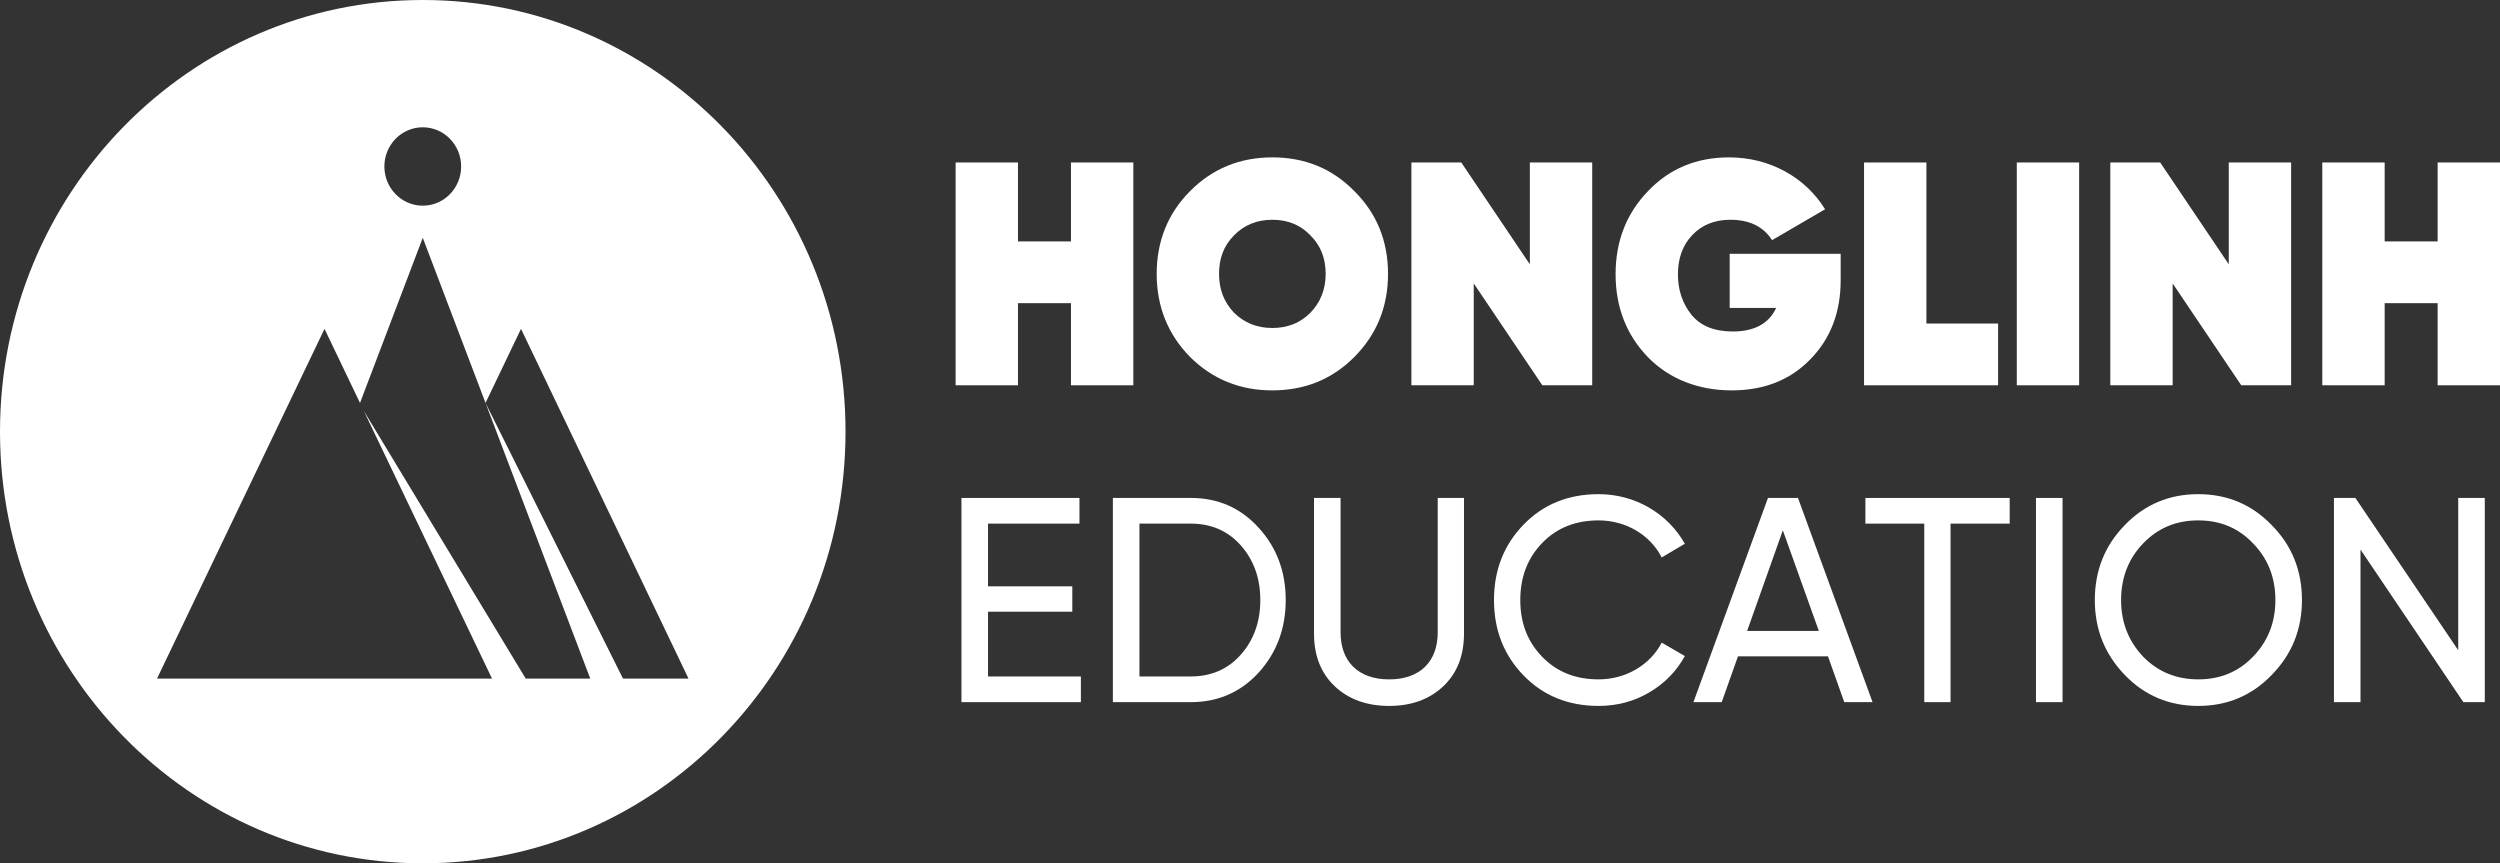 <svg width="139" height="48" viewBox="0 0 139 48" fill="none" xmlns="http://www.w3.org/2000/svg">
<rect x="0" y="0" width="139" height="48" fill="#333333" stroke="none"/>
<g clip-path="url(#clip0_45_3080)">
<path d="M23.506 0C10.524 0 0 10.745 0 24C0 37.255 10.524 48 23.506 48C36.487 48 47.011 37.255 47.011 24C47.011 10.745 36.487 0 23.506 0ZM23.506 7.077C24.684 7.077 25.64 8.053 25.64 9.256C25.64 10.46 24.684 11.436 23.506 11.436C22.327 11.436 21.371 10.46 21.371 9.256C21.371 8.053 22.326 7.077 23.506 7.077ZM34.639 37.732L26.996 22.406L32.819 37.732H29.231L23.885 28.896L23.872 28.874L20.233 22.856L23.492 29.661L23.505 29.69L27.357 37.731H8.73L18.043 18.284L20.016 22.404L23.506 13.222L26.995 22.403L28.968 18.284L38.282 37.731H34.639V37.732Z" fill="white"/>
<path d="M59.546 9.034H63.013V21.422H59.546V16.856H56.599V21.422H53.133V9.034H56.599V13.423H59.546V9.034Z" fill="white"/>
<path d="M70.743 21.705C68.941 21.705 67.415 21.086 66.167 19.847C64.936 18.59 64.312 17.051 64.312 15.228C64.312 13.405 64.936 11.865 66.167 10.627C67.415 9.37 68.941 8.75 70.743 8.75C72.546 8.75 74.071 9.37 75.302 10.627C76.55 11.865 77.174 13.405 77.174 15.228C77.174 17.051 76.55 18.59 75.302 19.847C74.071 21.086 72.546 21.705 70.743 21.705ZM70.743 18.236C71.592 18.236 72.303 17.953 72.858 17.387C73.412 16.82 73.707 16.095 73.707 15.228C73.707 14.361 73.43 13.652 72.858 13.086C72.303 12.502 71.592 12.219 70.743 12.219C69.894 12.219 69.183 12.502 68.611 13.086C68.039 13.67 67.779 14.361 67.779 15.228C67.779 16.095 68.056 16.803 68.611 17.387C69.183 17.953 69.894 18.236 70.743 18.236Z" fill="white"/>
<path d="M85.06 9.034H88.527V21.422H85.754L81.94 15.759V21.422H78.474V9.034H81.247L85.06 14.697V9.034Z" fill="white"/>
<path d="M102.341 14.113V15.582C102.341 17.352 101.787 18.82 100.66 19.971C99.551 21.121 98.094 21.705 96.275 21.705C94.455 21.705 92.825 21.086 91.629 19.864C90.433 18.626 89.827 17.086 89.827 15.245C89.827 13.405 90.433 11.865 91.629 10.627C92.825 9.37 94.333 8.75 96.136 8.75C98.407 8.75 100.383 9.865 101.475 11.635L98.528 13.352C98.043 12.591 97.263 12.219 96.205 12.219C95.339 12.219 94.628 12.503 94.091 13.069C93.553 13.635 93.293 14.361 93.293 15.263C93.293 16.113 93.536 16.856 94.039 17.493C94.541 18.113 95.304 18.431 96.344 18.431C97.54 18.431 98.355 17.989 98.753 17.122H96.17V14.113H102.341V14.113Z" fill="white"/>
<path d="M107.108 17.989H111.094V21.422H103.641V9.034H107.108V17.989Z" fill="white"/>
<path d="M112.134 9.034H115.6V21.422H112.134V9.034Z" fill="white"/>
<path d="M123.92 9.034H127.387V21.422H124.614L120.8 15.759V21.422H117.334V9.034H120.107L123.92 14.697V9.034Z" fill="white"/>
<path d="M135.533 9.034H139V21.422H135.533V16.856H132.587V21.422H129.12V9.034H132.587V13.423H135.533V9.034Z" fill="white"/>
<path d="M54.934 37.611H60.097V39.039H53.457V27.686H60.018V29.113H54.934V32.6H59.62V34.011H54.934V37.611Z" fill="white"/>
<path d="M66.213 27.686C67.722 27.686 68.977 28.237 69.977 29.34C70.978 30.427 71.486 31.773 71.486 33.362C71.486 34.952 70.978 36.298 69.977 37.401C68.977 38.487 67.722 39.039 66.213 39.039H61.876V27.686H66.213ZM66.213 37.611C67.341 37.611 68.278 37.206 68.993 36.395C69.707 35.584 70.073 34.578 70.073 33.362C70.073 32.146 69.707 31.14 68.993 30.329C68.278 29.518 67.341 29.113 66.213 29.113H63.353V37.611H66.213Z" fill="white"/>
<path d="M73.059 27.686H74.536V35.162C74.536 36.768 75.505 37.774 77.237 37.774C78.968 37.774 79.937 36.768 79.937 35.162V27.686H81.398V35.227C81.398 36.444 81.017 37.433 80.239 38.163C79.46 38.893 78.46 39.249 77.237 39.249C76.014 39.249 74.997 38.893 74.219 38.163C73.44 37.433 73.059 36.444 73.059 35.227V27.686Z" fill="white"/>
<path d="M84.702 37.547C83.606 36.411 83.066 35.016 83.066 33.362C83.066 31.708 83.606 30.313 84.702 29.178C85.798 28.042 87.196 27.475 88.88 27.475C90.913 27.475 92.724 28.545 93.677 30.232L92.39 30.994C91.755 29.745 90.405 28.934 88.88 28.934C87.593 28.934 86.545 29.356 85.735 30.199C84.925 31.043 84.528 32.097 84.528 33.362C84.528 34.627 84.925 35.665 85.735 36.508C86.545 37.352 87.593 37.773 88.88 37.773C90.405 37.773 91.755 36.963 92.39 35.73L93.677 36.476C93.216 37.319 92.549 38.001 91.692 38.503C90.834 39.006 89.897 39.249 88.88 39.249C87.196 39.249 85.798 38.682 84.702 37.547Z" fill="white"/>
<path d="M102.541 39.039L101.636 36.492H96.632L95.727 39.039H94.154L98.3 27.686H99.968L104.114 39.039H102.541ZM97.14 35.081H101.127L99.126 29.486L97.14 35.081Z" fill="white"/>
<path d="M111.738 27.686V29.113H108.45V39.039H106.989V29.113H103.716V27.686H111.738Z" fill="white"/>
<path d="M113.2 27.686H114.677V39.039H113.2V27.686Z" fill="white"/>
<path d="M118.14 29.194C119.251 28.042 120.618 27.475 122.222 27.475C123.826 27.475 125.192 28.042 126.304 29.194C127.432 30.329 127.988 31.724 127.988 33.362C127.988 35 127.432 36.379 126.304 37.53C125.192 38.682 123.826 39.249 122.222 39.249C120.618 39.249 119.251 38.682 118.14 37.53C117.028 36.379 116.472 35 116.472 33.362C116.472 31.724 117.028 30.329 118.14 29.194ZM125.272 30.216C124.462 29.356 123.445 28.934 122.222 28.934C120.999 28.934 119.982 29.356 119.156 30.216C118.346 31.059 117.933 32.113 117.933 33.362C117.933 34.611 118.346 35.649 119.156 36.508C119.982 37.352 120.999 37.773 122.222 37.773C123.445 37.773 124.462 37.352 125.272 36.508C126.098 35.649 126.511 34.611 126.511 33.362C126.511 32.113 126.098 31.059 125.272 30.216Z" fill="white"/>
<path d="M136.677 27.686H138.154V39.039H136.963L131.244 30.556V39.039H129.767V27.686H130.959L136.677 36.152V27.686Z" fill="white"/>
</g>
<defs>
<clipPath id="clip0_45_3080">
<rect width="139" height="48" fill="white"/>
</clipPath>
</defs>
</svg>
